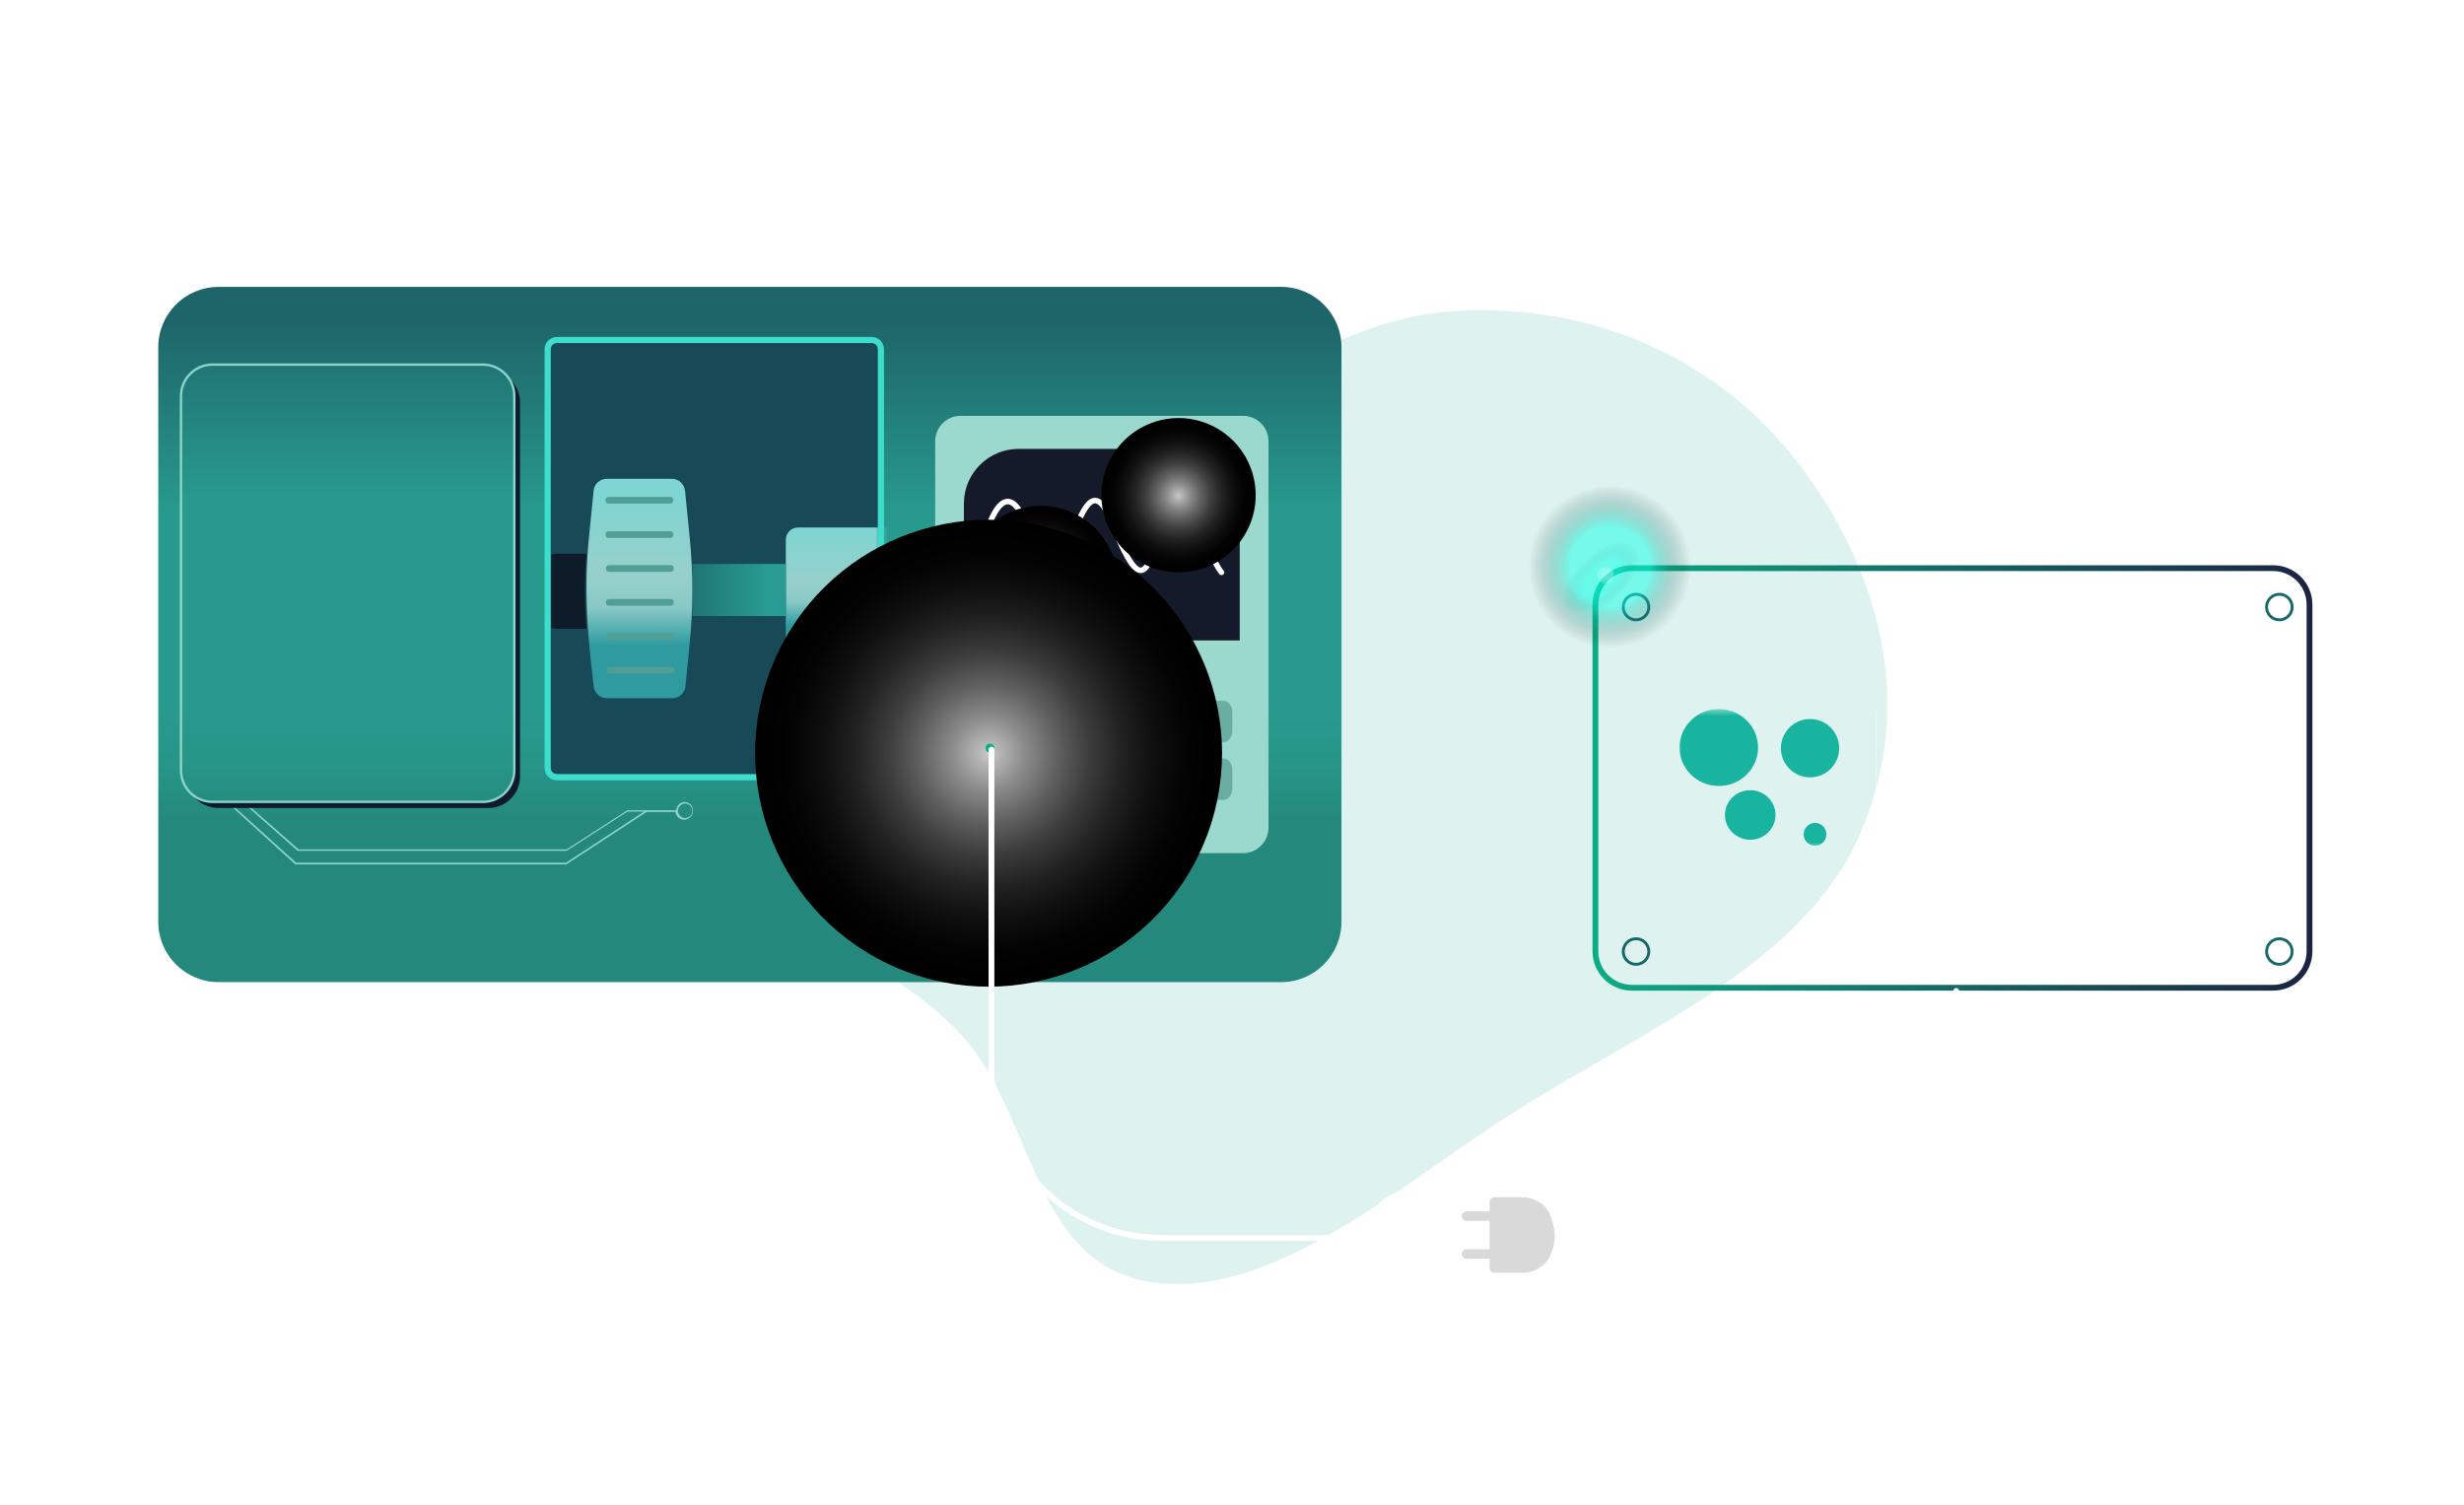 <svg width="370" height="226" viewBox="0 0 370 226" fill="none" xmlns="http://www.w3.org/2000/svg">
<g opacity="0.14" filter="url(#filter0_f_1909_59769)">
<path fill-rule="evenodd" clip-rule="evenodd" d="M145.409 156.626C134.234 142.933 108.053 137.311 112.283 117.794C116.527 98.216 143.937 88.248 162.996 75.495C181.116 63.37 198.548 47.883 218.525 46.703C240.247 45.42 258.55 54.703 269.758 69.19C281.365 84.194 288.278 104.562 279.302 125.265C270.848 144.763 246.852 154.618 227.346 167.011C209.708 178.218 191.475 194.897 173.329 192.597C155.605 190.351 155.391 168.858 145.409 156.626Z" fill="#12A594"/>
</g>
<path d="M341.326 85.315H245.043C242.021 85.315 239.57 87.766 239.57 90.788V142.85C239.57 145.873 242.021 148.323 245.043 148.323H341.326C344.349 148.323 346.799 145.873 346.799 142.85V90.788C346.799 87.766 344.349 85.315 341.326 85.315Z" stroke="url(#paint0_linear_1909_59769)" stroke-width="0.873" stroke-miterlimit="10"/>
<mask id="mask0_1909_59769" style="mask-type:luminance" maskUnits="userSpaceOnUse" x="251" y="106" width="83" height="22">
<path d="M333.733 106.473H251.781V127.326H333.733V106.473Z" fill="white"/>
</mask>
<g mask="url(#mask0_1909_59769)">
<path d="M331.595 113.108C331.595 112.828 331.516 112.56 331.371 112.315C331.226 112.069 331.025 111.868 330.768 111.689C330.511 111.51 330.21 111.376 329.875 111.276C329.528 111.175 329.171 111.131 328.78 111.131C328.411 111.131 328.065 111.175 327.752 111.276C327.428 111.365 327.149 111.51 326.915 111.7C326.68 111.89 326.49 112.125 326.356 112.404C326.222 112.683 326.155 113.007 326.155 113.376C326.155 113.878 326.267 114.281 326.501 114.571C326.736 114.861 327.026 115.107 327.372 115.286C327.719 115.465 328.099 115.61 328.501 115.721C328.903 115.833 329.283 115.956 329.629 116.079C329.975 116.213 330.265 116.38 330.5 116.57C330.735 116.771 330.846 117.039 330.846 117.386C330.846 117.531 330.824 117.687 330.779 117.844C330.735 118 330.645 118.145 330.522 118.279C330.399 118.413 330.221 118.525 329.997 118.614C329.774 118.704 329.495 118.748 329.16 118.748C328.735 118.748 328.389 118.681 328.099 118.547C327.808 118.413 327.574 118.257 327.395 118.078C327.216 117.9 327.082 117.71 327.004 117.52C326.926 117.33 326.881 117.173 326.881 117.051H325.853C325.853 117.341 325.92 117.631 326.054 117.911C326.189 118.19 326.401 118.436 326.68 118.659C326.959 118.882 327.306 119.061 327.708 119.184C328.11 119.318 328.579 119.385 329.115 119.385C330.087 119.385 330.813 119.173 331.304 118.748C331.796 118.324 332.041 117.765 332.041 117.073C332.041 116.57 331.919 116.168 331.684 115.855C331.449 115.554 331.148 115.308 330.79 115.118C330.433 114.94 330.042 114.783 329.629 114.671C329.216 114.56 328.825 114.437 328.467 114.314C328.11 114.191 327.808 114.035 327.574 113.856C327.339 113.677 327.216 113.42 327.216 113.097C327.216 112.963 327.238 112.817 327.294 112.661C327.35 112.505 327.44 112.371 327.562 112.236C327.685 112.102 327.853 111.991 328.065 111.901C328.277 111.812 328.534 111.767 328.858 111.767C329.182 111.767 329.45 111.812 329.673 111.901C329.908 111.991 330.098 112.102 330.254 112.236C330.411 112.371 330.522 112.516 330.601 112.672C330.679 112.828 330.712 112.974 330.712 113.119H331.606L331.595 113.108ZM321.676 117.352L318.951 111.309H317.521L321.051 119.095L320.213 121.15C320.123 121.396 320.001 121.585 319.844 121.731C319.688 121.876 319.52 121.954 319.319 121.954C319.129 121.954 318.951 121.898 318.772 121.787C318.593 121.675 318.459 121.518 318.37 121.306L317.677 122.613C317.878 122.792 318.102 122.926 318.336 123.004C318.582 123.093 318.805 123.127 319.018 123.127C319.308 123.127 319.565 123.049 319.788 122.903C320.012 122.758 320.202 122.568 320.369 122.323C320.537 122.088 320.682 121.82 320.816 121.53C320.939 121.239 321.062 120.949 321.173 120.67L324.993 111.287H324.223L321.743 117.33H321.676V117.352ZM315.075 115.275C315.075 114.537 314.997 113.945 314.84 113.487C314.684 113.03 314.483 112.672 314.226 112.426C313.969 112.169 313.69 112.002 313.388 111.913C313.087 111.823 312.785 111.779 312.506 111.779C312.226 111.779 311.925 111.823 311.623 111.913C311.322 112.002 311.042 112.169 310.774 112.426C310.518 112.683 310.305 113.03 310.149 113.487C309.981 113.945 309.903 114.537 309.903 115.275C309.903 116.012 309.981 116.593 310.149 117.051C310.316 117.509 310.518 117.866 310.774 118.112C311.031 118.369 311.311 118.536 311.623 118.626C311.925 118.715 312.226 118.76 312.506 118.76C312.785 118.76 313.087 118.715 313.388 118.626C313.69 118.536 313.969 118.369 314.226 118.112C314.483 117.855 314.684 117.509 314.84 117.051C314.997 116.593 315.075 116.001 315.075 115.275ZM316.571 115.275C316.571 115.822 316.482 116.347 316.292 116.838C316.102 117.341 315.834 117.777 315.477 118.156C315.119 118.536 314.695 118.838 314.204 119.05C313.701 119.273 313.142 119.385 312.528 119.385C311.914 119.385 311.322 119.273 310.819 119.05C310.305 118.827 309.881 118.525 309.523 118.145C309.166 117.765 308.898 117.33 308.708 116.827C308.518 116.325 308.418 115.811 308.418 115.275C308.418 114.738 308.518 114.202 308.708 113.711C308.898 113.208 309.177 112.773 309.523 112.393C309.881 112.013 310.305 111.712 310.819 111.488C311.333 111.265 311.903 111.153 312.528 111.153C313.154 111.153 313.712 111.265 314.204 111.488C314.706 111.712 315.131 112.013 315.477 112.393C315.834 112.773 316.102 113.208 316.292 113.711C316.482 114.214 316.571 114.738 316.571 115.275ZM306.038 108.16H304.698V119.195H306.038V108.16ZM299.839 108.819C299.839 109.053 299.929 109.254 300.096 109.422C300.264 109.589 300.465 109.679 300.699 109.679C300.934 109.679 301.135 109.589 301.303 109.422C301.47 109.254 301.559 109.053 301.559 108.819C301.559 108.584 301.47 108.383 301.303 108.215C301.135 108.048 300.934 107.958 300.699 107.958C300.465 107.958 300.264 108.048 300.096 108.215C299.929 108.383 299.839 108.584 299.839 108.819ZM300.029 111.309V119.195H301.37V111.309H300.029ZM294.411 115.241H289.597L291.864 109.924H291.931L294.411 115.241ZM294.746 115.945L296.265 119.195H297.795L292.657 108.16H291.864L287.195 119.195H287.921L289.306 115.945H294.746Z" fill="white"/>
<path fill-rule="evenodd" clip-rule="evenodd" d="M263.994 112.247C263.994 115.442 261.358 118.022 258.097 118.022C254.835 118.022 252.199 115.431 252.199 112.247C252.199 109.064 254.835 106.473 258.097 106.473C261.358 106.473 263.994 109.064 263.994 112.247Z" fill="#18B49F"/>
<path fill-rule="evenodd" clip-rule="evenodd" d="M266.619 122.378C266.619 124.433 264.921 126.098 262.821 126.098C260.721 126.098 259.023 124.433 259.023 122.378C259.023 120.323 260.721 118.659 262.821 118.659C264.921 118.659 266.619 120.323 266.619 122.378Z" fill="#18B49F"/>
<path fill-rule="evenodd" clip-rule="evenodd" d="M274.258 125.282C274.258 126.232 273.487 126.991 272.549 126.991C271.611 126.991 270.84 126.22 270.84 125.282C270.84 124.344 271.611 123.573 272.549 123.573C273.487 123.573 274.258 124.344 274.258 125.282Z" fill="#18B49F"/>
<path fill-rule="evenodd" clip-rule="evenodd" d="M276.179 112.348C276.179 114.772 274.213 116.726 271.8 116.726C269.388 116.726 267.422 114.76 267.422 112.348C267.422 109.935 269.388 107.969 271.8 107.969C274.213 107.969 276.179 109.935 276.179 112.348Z" fill="#18B49F"/>
<path d="M281.688 106.473V127.002" stroke="white" stroke-width="0.044" stroke-miterlimit="22.93"/>
<path d="M333.937 126.466V125.104C333.937 125.104 333.937 124.981 333.926 124.891C333.926 124.802 333.893 124.713 333.848 124.635C333.803 124.545 333.725 124.478 333.625 124.411C333.524 124.344 333.379 124.322 333.2 124.322C333.122 124.322 333.033 124.333 332.921 124.367C332.82 124.4 332.72 124.467 332.619 124.568L332.552 124.635H332.53V124.367H332.173V126.466H332.53V125.171C332.53 125.059 332.541 124.97 332.575 124.891C332.608 124.813 332.653 124.746 332.698 124.69C332.753 124.635 332.809 124.601 332.876 124.568C332.943 124.545 333.01 124.534 333.089 124.534C333.211 124.534 333.301 124.556 333.357 124.601C333.424 124.646 333.468 124.702 333.502 124.757C333.535 124.824 333.547 124.88 333.558 124.947C333.558 125.014 333.558 125.059 333.558 125.081V126.466H333.915H333.937ZM331.234 125.416C331.234 125.215 331.212 125.059 331.167 124.936C331.123 124.813 331.067 124.724 331 124.657C330.933 124.59 330.855 124.545 330.776 124.523C330.698 124.501 330.62 124.489 330.542 124.489C330.464 124.489 330.385 124.501 330.307 124.523C330.229 124.545 330.151 124.59 330.084 124.657C330.017 124.724 329.961 124.813 329.916 124.936C329.872 125.059 329.849 125.215 329.849 125.416C329.849 125.618 329.872 125.763 329.916 125.886C329.961 126.008 330.017 126.098 330.084 126.165C330.151 126.232 330.229 126.277 330.307 126.299C330.385 126.321 330.464 126.332 330.542 126.332C330.62 126.332 330.698 126.321 330.776 126.299C330.855 126.277 330.933 126.232 331 126.165C331.067 126.098 331.123 126.008 331.167 125.886C331.212 125.763 331.234 125.606 331.234 125.416ZM331.636 125.416C331.636 125.562 331.614 125.707 331.558 125.83C331.502 125.964 331.435 126.076 331.346 126.176C331.257 126.277 331.134 126.355 331.011 126.411C330.877 126.466 330.732 126.5 330.564 126.5C330.397 126.5 330.24 126.466 330.106 126.411C329.972 126.355 329.861 126.265 329.76 126.165C329.671 126.064 329.592 125.941 329.537 125.819C329.481 125.685 329.458 125.551 329.458 125.405C329.458 125.26 329.481 125.115 329.537 124.992C329.592 124.858 329.659 124.746 329.76 124.646C329.849 124.545 329.972 124.467 330.106 124.4C330.24 124.344 330.397 124.311 330.564 124.311C330.732 124.311 330.877 124.344 331.011 124.4C331.145 124.456 331.257 124.545 331.346 124.646C331.435 124.746 331.514 124.869 331.558 124.992C331.603 125.126 331.636 125.26 331.636 125.405V125.416ZM328.375 123.696C328.375 123.763 328.397 123.808 328.442 123.853C328.487 123.897 328.543 123.92 328.598 123.92C328.654 123.92 328.71 123.897 328.755 123.853C328.799 123.808 328.822 123.752 328.822 123.696C328.822 123.641 328.799 123.585 328.755 123.54C328.71 123.495 328.654 123.473 328.598 123.473C328.543 123.473 328.487 123.495 328.442 123.54C328.397 123.585 328.375 123.641 328.375 123.696ZM328.431 124.355V126.455H328.788V124.355H328.431ZM326.51 124.523V124.355H326.878V123.708H327.236V124.355H327.749V124.523H327.236V125.919C327.236 125.919 327.236 125.986 327.236 126.031C327.236 126.075 327.247 126.12 327.258 126.154C327.269 126.187 327.292 126.221 327.325 126.243C327.359 126.265 327.392 126.277 327.448 126.277C327.515 126.277 327.571 126.254 327.615 126.198C327.66 126.143 327.694 126.098 327.727 126.031L327.928 126.232C327.794 126.366 327.638 126.433 327.459 126.433C327.381 126.433 327.314 126.422 327.247 126.399C327.18 126.377 327.113 126.332 327.057 126.288C327.001 126.232 326.956 126.165 326.923 126.087C326.889 126.008 326.878 125.908 326.878 125.796V124.501H326.51V124.523ZM325.705 125.629C325.705 125.629 325.672 125.551 325.65 125.506C325.627 125.461 325.594 125.416 325.549 125.372C325.504 125.327 325.46 125.294 325.393 125.26C325.337 125.227 325.259 125.215 325.18 125.215C325.102 125.215 325.024 125.227 324.957 125.26C324.89 125.294 324.834 125.338 324.789 125.383C324.745 125.439 324.711 125.495 324.678 125.562C324.655 125.629 324.644 125.707 324.644 125.785C324.644 125.874 324.655 125.953 324.689 126.02C324.723 126.087 324.767 126.142 324.812 126.187C324.857 126.232 324.924 126.265 324.979 126.288C325.035 126.31 325.102 126.321 325.158 126.321C325.214 126.321 325.27 126.321 325.314 126.288C325.37 126.265 325.426 126.243 325.471 126.21C325.516 126.176 325.56 126.131 325.605 126.087C325.65 126.042 325.672 125.986 325.705 125.93V125.606V125.629ZM325.214 124.311C325.415 124.311 325.583 124.344 325.694 124.4C325.806 124.456 325.884 124.534 325.94 124.623C325.996 124.713 326.018 124.824 326.029 124.947C326.029 125.07 326.04 125.193 326.04 125.316V126.466H325.705V126.265C325.627 126.344 325.516 126.411 325.393 126.455C325.27 126.5 325.136 126.522 325.013 126.522C324.89 126.522 324.79 126.5 324.689 126.455C324.6 126.411 324.521 126.355 324.454 126.288C324.387 126.221 324.343 126.143 324.32 126.064C324.287 125.975 324.276 125.897 324.276 125.807C324.276 125.718 324.298 125.629 324.332 125.539C324.365 125.45 324.41 125.372 324.488 125.294C324.555 125.227 324.633 125.16 324.734 125.115C324.834 125.07 324.946 125.048 325.069 125.048C325.192 125.048 325.314 125.07 325.426 125.126C325.538 125.171 325.627 125.249 325.705 125.338V125.16C325.705 124.925 325.672 124.757 325.605 124.646C325.538 124.534 325.415 124.478 325.225 124.478C325.147 124.478 325.08 124.478 325.024 124.512C324.968 124.534 324.912 124.556 324.868 124.59C324.823 124.623 324.778 124.668 324.745 124.724C324.7 124.78 324.667 124.836 324.622 124.903L324.399 124.679C324.399 124.679 324.477 124.59 324.521 124.556C324.566 124.512 324.622 124.478 324.678 124.445C324.745 124.411 324.812 124.389 324.901 124.367C324.991 124.344 325.091 124.333 325.214 124.333V124.311ZM322.053 124.355L322.924 126.455H323.181L324.03 124.355H323.829L323.148 126.042H323.125L322.422 124.355H322.053ZM321.349 125.416C321.349 125.215 321.327 125.059 321.282 124.936C321.238 124.813 321.182 124.724 321.115 124.657C321.048 124.59 320.969 124.545 320.891 124.523C320.813 124.501 320.735 124.489 320.657 124.489C320.579 124.489 320.5 124.501 320.422 124.523C320.344 124.545 320.266 124.59 320.199 124.657C320.132 124.724 320.076 124.813 320.031 124.936C319.987 125.059 319.964 125.215 319.964 125.416C319.964 125.618 319.987 125.763 320.031 125.886C320.076 126.008 320.132 126.098 320.199 126.165C320.266 126.232 320.344 126.277 320.422 126.299C320.5 126.321 320.579 126.332 320.657 126.332C320.735 126.332 320.813 126.321 320.891 126.299C320.969 126.277 321.048 126.232 321.115 126.165C321.182 126.098 321.238 126.008 321.282 125.886C321.327 125.763 321.349 125.606 321.349 125.416ZM321.751 125.416C321.751 125.562 321.729 125.707 321.673 125.83C321.628 125.964 321.55 126.076 321.461 126.176C321.372 126.277 321.249 126.355 321.115 126.411C320.981 126.466 320.835 126.5 320.668 126.5C320.5 126.5 320.344 126.466 320.21 126.411C320.076 126.355 319.964 126.265 319.864 126.165C319.774 126.064 319.696 125.941 319.64 125.819C319.584 125.685 319.562 125.551 319.562 125.405C319.562 125.26 319.584 125.115 319.64 124.992C319.696 124.858 319.763 124.746 319.864 124.646C319.953 124.545 320.076 124.467 320.21 124.4C320.344 124.344 320.5 124.311 320.668 124.311C320.835 124.311 320.981 124.344 321.115 124.4C321.249 124.456 321.36 124.545 321.461 124.646C321.55 124.746 321.628 124.869 321.673 124.992C321.729 125.126 321.751 125.26 321.751 125.405V125.416ZM319.015 126.466V125.104C319.015 125.104 319.015 124.981 319.004 124.891C319.004 124.802 318.97 124.713 318.925 124.635C318.881 124.545 318.803 124.478 318.702 124.411C318.602 124.344 318.456 124.322 318.278 124.322C318.199 124.322 318.11 124.333 318.009 124.367C317.909 124.4 317.808 124.467 317.708 124.568L317.641 124.635H317.619V124.367H317.261V126.466H317.619V125.171C317.619 125.059 317.63 124.97 317.663 124.891C317.697 124.813 317.741 124.746 317.786 124.69C317.842 124.635 317.898 124.601 317.965 124.568C318.032 124.545 318.099 124.534 318.177 124.534C318.3 124.534 318.389 124.556 318.456 124.601C318.523 124.646 318.568 124.702 318.602 124.757C318.635 124.824 318.646 124.88 318.657 124.947C318.657 125.014 318.657 125.059 318.657 125.081V126.466H319.015ZM316.569 126.466V125.104C316.569 125.104 316.569 124.981 316.557 124.891C316.557 124.802 316.524 124.713 316.479 124.635C316.435 124.545 316.356 124.478 316.256 124.411C316.155 124.344 316.01 124.322 315.831 124.322C315.753 124.322 315.664 124.333 315.563 124.367C315.463 124.4 315.362 124.467 315.262 124.568L315.195 124.635H315.172V124.367H314.815V126.466H315.172V125.171C315.172 125.059 315.184 124.97 315.217 124.891C315.251 124.813 315.295 124.746 315.34 124.69C315.396 124.635 315.452 124.601 315.519 124.568C315.586 124.545 315.653 124.534 315.731 124.534C315.854 124.534 315.943 124.556 315.999 124.601C316.066 124.646 316.111 124.702 316.144 124.757C316.178 124.824 316.189 124.88 316.2 124.947C316.2 125.014 316.2 125.059 316.2 125.081V126.466H316.557H316.569ZM313.43 123.518V126.455H313.81V123.518H313.43ZM309.878 124.355V124.523H310.247V126.455H310.604V124.523H311.118V124.355H310.604V123.998C310.604 123.998 310.604 123.92 310.604 123.875C310.604 123.83 310.615 123.786 310.626 123.741C310.638 123.696 310.66 123.663 310.693 123.64C310.727 123.607 310.76 123.596 310.816 123.596C310.883 123.596 310.939 123.629 310.984 123.685C311.028 123.741 311.062 123.797 311.095 123.853L311.285 123.652C311.218 123.585 311.151 123.529 311.073 123.495C311.006 123.462 310.917 123.439 310.827 123.439C310.749 123.439 310.682 123.451 310.615 123.473C310.548 123.495 310.481 123.54 310.425 123.585C310.369 123.641 310.325 123.708 310.291 123.786C310.258 123.864 310.235 123.964 310.235 124.076V124.333H309.867L309.878 124.355ZM309.141 125.416C309.141 125.215 309.118 125.059 309.074 124.936C309.029 124.813 308.973 124.724 308.906 124.657C308.839 124.59 308.761 124.545 308.683 124.523C308.605 124.501 308.526 124.489 308.448 124.489C308.37 124.489 308.292 124.501 308.214 124.523C308.136 124.545 308.057 124.59 307.99 124.657C307.923 124.724 307.867 124.813 307.823 124.936C307.778 125.059 307.756 125.215 307.756 125.416C307.756 125.618 307.778 125.763 307.823 125.886C307.867 126.008 307.923 126.098 307.99 126.165C308.057 126.232 308.136 126.277 308.214 126.299C308.292 126.321 308.37 126.332 308.448 126.332C308.526 126.332 308.605 126.321 308.683 126.299C308.761 126.277 308.839 126.232 308.906 126.165C308.973 126.098 309.029 126.008 309.074 125.886C309.118 125.763 309.141 125.606 309.141 125.416ZM309.543 125.416C309.543 125.562 309.521 125.707 309.465 125.83C309.409 125.964 309.342 126.076 309.253 126.176C309.163 126.277 309.04 126.355 308.917 126.411C308.783 126.466 308.638 126.5 308.471 126.5C308.303 126.5 308.147 126.466 308.013 126.411C307.879 126.355 307.767 126.265 307.666 126.165C307.577 126.064 307.499 125.941 307.443 125.819C307.387 125.685 307.365 125.551 307.365 125.405C307.365 125.26 307.387 125.115 307.443 124.992C307.499 124.858 307.566 124.746 307.666 124.646C307.756 124.545 307.879 124.467 308.013 124.4C308.147 124.344 308.303 124.311 308.471 124.311C308.638 124.311 308.783 124.344 308.917 124.4C309.051 124.456 309.163 124.545 309.253 124.646C309.342 124.746 309.42 124.869 309.465 124.992C309.521 125.126 309.543 125.26 309.543 125.405V125.416ZM304.237 124.523V124.355H304.606V123.708H304.963V124.355H305.477V124.523H304.963V125.919C304.963 125.919 304.963 125.986 304.963 126.031C304.963 126.075 304.963 126.12 304.986 126.154C304.997 126.187 305.019 126.221 305.053 126.243C305.086 126.265 305.12 126.277 305.176 126.277C305.243 126.277 305.298 126.254 305.343 126.198C305.388 126.143 305.421 126.098 305.455 126.031L305.656 126.232C305.522 126.366 305.365 126.433 305.187 126.433C305.109 126.433 305.042 126.422 304.975 126.399C304.908 126.377 304.841 126.332 304.785 126.288C304.729 126.232 304.684 126.165 304.651 126.087C304.617 126.008 304.595 125.908 304.595 125.796V124.501H304.226L304.237 124.523ZM303.757 126.466V125.104C303.757 125.104 303.757 124.981 303.746 124.891C303.746 124.802 303.712 124.713 303.668 124.635C303.623 124.545 303.545 124.478 303.444 124.411C303.344 124.344 303.199 124.322 303.02 124.322C302.942 124.322 302.852 124.333 302.752 124.367C302.651 124.4 302.551 124.467 302.45 124.568L302.383 124.635H302.361V124.367H302.003V126.466H302.361V125.171C302.361 125.059 302.372 124.97 302.406 124.891C302.439 124.813 302.484 124.746 302.528 124.69C302.584 124.635 302.64 124.601 302.707 124.568C302.774 124.545 302.841 124.534 302.919 124.534C303.042 124.534 303.132 124.556 303.187 124.601C303.254 124.646 303.299 124.702 303.333 124.757C303.366 124.824 303.377 124.88 303.388 124.947C303.388 125.014 303.388 125.059 303.388 125.081V126.466H303.746H303.757ZM301.054 125.416C301.054 125.215 301.032 125.059 300.987 124.936C300.942 124.813 300.886 124.724 300.819 124.657C300.752 124.59 300.674 124.545 300.596 124.523C300.518 124.501 300.44 124.489 300.361 124.489C300.283 124.489 300.205 124.501 300.127 124.523C300.049 124.545 299.971 124.59 299.904 124.657C299.837 124.724 299.781 124.813 299.736 124.936C299.691 125.059 299.669 125.215 299.669 125.416C299.669 125.618 299.691 125.763 299.736 125.886C299.781 126.008 299.837 126.098 299.904 126.165C299.971 126.232 300.049 126.277 300.127 126.299C300.205 126.321 300.283 126.332 300.361 126.332C300.44 126.332 300.518 126.321 300.596 126.299C300.674 126.277 300.752 126.232 300.819 126.165C300.886 126.098 300.942 126.008 300.987 125.886C301.032 125.763 301.054 125.606 301.054 125.416ZM301.456 125.416C301.456 125.562 301.434 125.707 301.378 125.83C301.322 125.964 301.255 126.076 301.166 126.176C301.076 126.277 300.954 126.355 300.831 126.411C300.697 126.466 300.551 126.5 300.384 126.5C300.216 126.5 300.06 126.466 299.926 126.411C299.792 126.355 299.68 126.265 299.58 126.165C299.49 126.064 299.412 125.941 299.356 125.819C299.3 125.685 299.278 125.551 299.278 125.405C299.278 125.26 299.3 125.115 299.356 124.992C299.412 124.858 299.479 124.746 299.58 124.646C299.669 124.545 299.792 124.467 299.926 124.4C300.06 124.344 300.216 124.311 300.384 124.311C300.551 124.311 300.697 124.344 300.831 124.4C300.965 124.456 301.076 124.545 301.166 124.646C301.255 124.746 301.333 124.869 301.378 124.992C301.434 125.126 301.456 125.26 301.456 125.405V125.416ZM297.792 124.355V126.455H298.15V125.182C298.15 125.07 298.161 124.97 298.195 124.891C298.217 124.813 298.25 124.746 298.295 124.702C298.34 124.646 298.384 124.612 298.429 124.59C298.485 124.568 298.53 124.556 298.574 124.556C298.641 124.556 298.697 124.579 298.753 124.623C298.809 124.668 298.842 124.702 298.876 124.746L299.021 124.489C299.021 124.489 298.965 124.422 298.932 124.4C298.898 124.378 298.865 124.355 298.831 124.344C298.798 124.333 298.764 124.322 298.731 124.322C298.697 124.322 298.675 124.322 298.664 124.322C298.541 124.322 298.451 124.355 298.373 124.422C298.295 124.489 298.228 124.579 298.183 124.713H298.161V124.378H297.804L297.792 124.355ZM296.061 124.355V124.523H296.43V126.455H296.787V124.523H297.301V124.355H296.787V123.998C296.787 123.998 296.787 123.92 296.787 123.875C296.787 123.83 296.787 123.786 296.81 123.741C296.821 123.696 296.843 123.663 296.877 123.64C296.91 123.607 296.944 123.596 296.999 123.596C297.066 123.596 297.122 123.629 297.167 123.685C297.212 123.741 297.245 123.797 297.279 123.853L297.469 123.652C297.402 123.585 297.335 123.529 297.256 123.495C297.189 123.462 297.1 123.439 297.011 123.439C296.932 123.439 296.865 123.451 296.798 123.473C296.731 123.495 296.664 123.54 296.608 123.585C296.553 123.641 296.508 123.708 296.474 123.786C296.441 123.864 296.419 123.964 296.419 124.076V124.333H296.05L296.061 124.355ZM294.129 125.338C294.129 125.227 294.14 125.115 294.162 125.014C294.185 124.914 294.218 124.813 294.274 124.735C294.33 124.657 294.386 124.59 294.464 124.545C294.542 124.501 294.631 124.467 294.732 124.467C294.933 124.467 295.089 124.545 295.201 124.702C295.313 124.858 295.369 125.07 295.369 125.338H294.14H294.129ZM295.726 125.506V125.416C295.726 125.227 295.704 125.07 295.648 124.925C295.592 124.791 295.525 124.679 295.436 124.59C295.346 124.501 295.235 124.434 295.123 124.389C295 124.344 294.877 124.322 294.743 124.322C294.598 124.322 294.464 124.344 294.352 124.4C294.24 124.456 294.129 124.523 294.039 124.612C293.95 124.702 293.883 124.824 293.827 124.947C293.771 125.081 293.749 125.227 293.749 125.394C293.749 125.539 293.771 125.673 293.816 125.807C293.861 125.941 293.928 126.064 294.017 126.165C294.106 126.265 294.218 126.355 294.352 126.422C294.486 126.489 294.654 126.511 294.832 126.511C295.011 126.511 295.179 126.478 295.324 126.422C295.48 126.355 295.603 126.265 295.715 126.154L295.581 126.02C295.525 126.075 295.469 126.12 295.413 126.154C295.357 126.198 295.313 126.232 295.257 126.254C295.201 126.288 295.145 126.299 295.089 126.321C295.034 126.332 294.967 126.344 294.899 126.344C294.821 126.344 294.743 126.332 294.654 126.31C294.564 126.288 294.486 126.243 294.408 126.187C294.33 126.12 294.274 126.042 294.218 125.93C294.162 125.819 294.14 125.685 294.14 125.506H295.737H295.726ZM292.252 124.355V126.455H292.61V125.182C292.61 125.07 292.621 124.97 292.654 124.891C292.677 124.813 292.71 124.746 292.755 124.702C292.8 124.646 292.844 124.612 292.889 124.59C292.945 124.568 292.99 124.556 293.034 124.556C293.101 124.556 293.157 124.579 293.213 124.623C293.269 124.668 293.302 124.702 293.336 124.746L293.481 124.489C293.481 124.489 293.425 124.422 293.392 124.4C293.358 124.378 293.325 124.355 293.291 124.344C293.258 124.333 293.224 124.322 293.191 124.322C293.157 124.322 293.135 124.322 293.124 124.322C293.001 124.322 292.911 124.355 292.833 124.422C292.755 124.489 292.688 124.579 292.643 124.713H292.621V124.378H292.263L292.252 124.355ZM291.303 125.416C291.303 125.215 291.281 125.059 291.236 124.936C291.191 124.813 291.135 124.724 291.068 124.657C291.001 124.59 290.923 124.545 290.845 124.523C290.767 124.501 290.689 124.489 290.61 124.489C290.532 124.489 290.454 124.501 290.376 124.523C290.298 124.545 290.219 124.59 290.152 124.657C290.085 124.724 290.03 124.813 289.985 124.936C289.94 125.059 289.918 125.215 289.918 125.416C289.918 125.618 289.94 125.763 289.985 125.886C290.03 126.008 290.085 126.098 290.152 126.165C290.219 126.232 290.298 126.277 290.376 126.299C290.454 126.321 290.532 126.332 290.61 126.332C290.689 126.332 290.767 126.321 290.845 126.299C290.923 126.277 291.001 126.232 291.068 126.165C291.135 126.098 291.191 126.008 291.236 125.886C291.281 125.763 291.303 125.606 291.303 125.416ZM291.705 125.416C291.705 125.562 291.683 125.707 291.627 125.83C291.571 125.964 291.504 126.076 291.415 126.176C291.325 126.277 291.202 126.355 291.079 126.411C290.945 126.466 290.8 126.5 290.633 126.5C290.465 126.5 290.309 126.466 290.175 126.411C290.041 126.355 289.929 126.265 289.829 126.165C289.739 126.064 289.661 125.941 289.605 125.819C289.549 125.685 289.527 125.551 289.527 125.405C289.527 125.26 289.549 125.115 289.605 124.992C289.661 124.858 289.728 124.746 289.829 124.646C289.918 124.545 290.041 124.467 290.175 124.4C290.309 124.344 290.465 124.311 290.633 124.311C290.8 124.311 290.945 124.344 291.079 124.4C291.214 124.456 291.325 124.545 291.415 124.646C291.504 124.746 291.582 124.869 291.627 124.992C291.683 125.126 291.705 125.26 291.705 125.405V125.416ZM287.293 123.518V126.455H287.673V124.992H288.98V124.802H287.673V123.752H289.192V123.518H287.293Z" fill="white"/>
</g>
<path d="M245.671 144.806C246.732 144.806 247.592 143.946 247.592 142.885C247.592 141.824 246.732 140.964 245.671 140.964C244.61 140.964 243.75 141.824 243.75 142.885C243.75 143.946 244.61 144.806 245.671 144.806Z" stroke="#17686A" stroke-width="0.436" stroke-miterlimit="10"/>
<path d="M245.671 93.076C246.732 93.076 247.592 92.216 247.592 91.155C247.592 90.094 246.732 89.234 245.671 89.234C244.61 89.234 243.75 90.094 243.75 91.155C243.75 92.216 244.61 93.076 245.671 93.076Z" stroke="#17686A" stroke-width="0.436" stroke-miterlimit="10"/>
<path d="M342.273 144.806C343.334 144.806 344.194 143.946 344.194 142.885C344.194 141.824 343.334 140.964 342.273 140.964C341.212 140.964 340.352 141.824 340.352 142.885C340.352 143.946 341.212 144.806 342.273 144.806Z" stroke="#17686A" stroke-width="0.436" stroke-miterlimit="10"/>
<path d="M342.273 93.076C343.334 93.076 344.194 92.216 344.194 91.155C344.194 90.094 343.334 89.234 342.273 89.234C341.212 89.234 340.352 90.094 340.352 91.155C340.352 92.216 341.212 93.076 342.273 93.076Z" stroke="#17686A" stroke-width="0.436" stroke-miterlimit="10"/>
<g opacity="0.5" filter="url(#filter1_f_1909_59769)">
<path d="M256.144 85.091C256.144 93.125 249.626 99.491 241.744 99.491C233.862 99.491 227.344 92.973 227.344 85.091C227.344 77.209 233.862 70.691 241.744 70.691C249.626 70.691 256.144 77.209 256.144 85.091Z" fill="url(#paint1_radial_1909_59769)"/>
</g>
<g opacity="0.1" filter="url(#filter2_f_1909_59769)">
<path d="M242.179 86.4C242.179 86.887 241.784 87.273 241.306 87.273C240.829 87.273 240.434 86.878 240.434 86.4C240.434 85.922 240.829 85.527 241.306 85.527C241.784 85.527 242.179 85.922 242.179 86.4Z" fill="url(#paint2_radial_1909_59769)"/>
</g>
<g opacity="0.14" filter="url(#filter3_f_1909_59769)">
<path d="M243.34 90.093C239.888 93.171 235.838 94.137 234.248 92.355C232.658 90.572 234.144 86.6 237.531 83.58C240.918 80.559 245.033 79.535 246.623 81.318C248.213 83.1 246.727 87.072 243.34 90.093Z" fill="url(#paint3_radial_1909_59769)"/>
</g>
<g opacity="0.26" filter="url(#filter4_f_1909_59769)">
<path d="M242.392 86.4C242.392 87.106 241.819 87.666 241.126 87.666C240.433 87.666 239.859 87.093 239.859 86.4C239.859 85.707 240.433 85.133 241.126 85.133C241.819 85.133 242.392 85.707 242.392 86.4Z" fill="url(#paint4_radial_1909_59769)"/>
</g>
<path d="M192.369 43.077H32.833C27.824 43.077 23.764 47.137 23.764 52.146V138.41C23.764 143.419 27.824 147.479 32.833 147.479H192.369C197.379 147.479 201.439 143.419 201.439 138.41V52.146C201.439 47.137 197.379 43.077 192.369 43.077Z" fill="url(#paint5_linear_1909_59769)"/>
<path d="M186.661 62.445H144.25C142.14 62.445 140.43 64.155 140.43 66.265V124.291C140.43 126.401 142.14 128.111 144.25 128.111H186.661C188.771 128.111 190.481 126.401 190.481 124.291V66.265C190.481 64.155 188.771 62.445 186.661 62.445Z" fill="#9BD9CE"/>
<path d="M130.889 51.053H83.631C82.859 51.053 82.234 51.678 82.234 52.449V115.323C82.234 116.094 82.859 116.719 83.631 116.719H130.889C131.66 116.719 132.286 116.094 132.286 115.323V52.449C132.286 51.678 131.66 51.053 130.889 51.053Z" fill="#184957"/>
<path d="M102.889 120.414C102.174 120.414 101.593 120.961 101.548 121.665H94.21L85.073 127.551H44.851L37.301 120.917L37.133 121.084L44.684 127.764H85.073L94.21 121.877H96.712L84.984 129.551H44.471L34.922 120.917L34.754 121.084L44.349 129.808H85.028L97.092 121.922H101.437C101.515 122.592 102.062 123.095 102.732 123.095C103.403 123.095 104.073 122.514 104.073 121.754C104.073 120.995 103.492 120.414 102.732 120.414H102.9H102.889ZM102.889 122.838C102.308 122.838 101.805 122.335 101.805 121.754C101.805 121.174 102.308 120.671 102.889 120.671C103.47 120.671 103.972 121.174 103.972 121.754C103.972 122.335 103.47 122.838 102.889 122.838Z" fill="#89D4CB"/>
<path d="M73.365 55.665H32.764C30.154 55.665 28.039 57.78 28.039 60.389V116.606C28.039 119.216 30.154 121.331 32.764 121.331H73.365C75.975 121.331 78.09 119.216 78.09 116.606V60.389C78.09 57.78 75.975 55.665 73.365 55.665Z" fill="#0F1B2C"/>
<path d="M72.506 54.748H31.904C29.295 54.748 27.18 56.864 27.18 59.473V115.69C27.18 118.3 29.295 120.415 31.904 120.415H72.506C75.115 120.415 77.231 118.3 77.231 115.69V59.473C77.231 56.864 75.115 54.748 72.506 54.748Z" fill="url(#paint6_linear_1909_59769)" stroke="#89D4CB" stroke-width="0.358" stroke-miterlimit="10"/>
<path d="M152.985 67.406H177.95C182.496 67.406 186.159 71.103 186.159 75.615V96.168H144.742V75.615C144.742 71.069 148.439 67.406 152.952 67.406H152.985Z" fill="#151A2B"/>
<path d="M148.094 80.095C148.094 80.095 151.579 67.439 155.443 83.278C159.308 99.117 161.631 65.183 166.836 78.218C172.03 91.253 172.276 84.752 175.459 76.811C178.643 68.914 180.698 82.697 183.423 85.947" stroke="white" stroke-width="0.829" stroke-miterlimit="10" stroke-linecap="round"/>
<path d="M161.853 105.234H157.385C156.67 105.234 156.078 106.005 156.078 106.955V109.725C156.078 110.674 156.659 111.445 157.385 111.445H161.853C162.568 111.445 163.16 110.674 163.16 109.725V106.955C163.16 106.005 162.579 105.234 161.853 105.234Z" fill="#6AAEA1"/>
<path d="M161.853 113.904H157.385C156.67 113.904 156.078 114.675 156.078 115.624V118.394C156.078 119.344 156.659 120.115 157.385 120.115H161.853C162.568 120.115 163.16 119.344 163.16 118.394V115.624C163.16 114.675 162.579 113.904 161.853 113.904Z" fill="#6AAEA1"/>
<path d="M172.775 105.234H168.307C167.592 105.234 167 106.005 167 106.955V109.725C167 110.674 167.581 111.445 168.307 111.445H172.775C173.49 111.445 174.082 110.674 174.082 109.725V106.955C174.082 106.005 173.501 105.234 172.775 105.234Z" fill="#6AAEA1"/>
<path d="M172.775 113.904H168.307C167.592 113.904 167 114.675 167 115.624V118.394C167 119.344 167.581 120.115 168.307 120.115H172.775C173.49 120.115 174.082 119.344 174.082 118.394V115.624C174.082 114.675 173.501 113.904 172.775 113.904Z" fill="#6AAEA1"/>
<path d="M183.743 105.234H179.276C178.561 105.234 177.969 106.005 177.969 106.955V109.725C177.969 110.674 178.55 111.445 179.276 111.445H183.743C184.458 111.445 185.05 110.674 185.05 109.725V106.955C185.05 106.005 184.469 105.234 183.743 105.234Z" fill="#6AAEA1"/>
<path d="M183.743 113.904H179.276C178.561 113.904 177.969 114.675 177.969 115.624V118.394C177.969 119.344 178.55 120.115 179.276 120.115H183.743C184.458 120.115 185.05 119.344 185.05 118.394V115.624C185.05 114.675 184.469 113.904 183.743 113.904Z" fill="#6AAEA1"/>
<path d="M148.531 116.437C150.765 116.437 152.586 114.628 152.586 112.383C152.586 110.138 150.776 108.328 148.531 108.328C146.286 108.328 144.477 110.138 144.477 112.383C144.477 114.628 146.286 116.437 148.531 116.437Z" fill="#151A2B"/>
<mask id="mask1_1909_59769" style="mask-type:luminance" maskUnits="userSpaceOnUse" x="82" y="51" width="51" height="66">
<path d="M130.889 51.053H83.631C82.859 51.053 82.234 51.678 82.234 52.449V115.323C82.234 116.094 82.859 116.719 83.631 116.719H130.889C131.66 116.719 132.286 116.094 132.286 115.323V52.449C132.286 51.678 131.66 51.053 130.889 51.053Z" fill="white"/>
</mask>
<g mask="url(#mask1_1909_59769)">
<path d="M135.19 79.278C134.14 85.232 133.515 91.565 133.146 98.088H119.865C118.815 98.088 118 97.284 118 96.223V81.077C118 80.027 118.804 79.211 119.865 79.211H135.201V79.278H135.19Z" fill="url(#paint7_linear_1909_59769)"/>
<path d="M118 84.685H103.971V92.503H118V84.685Z" fill="url(#paint8_linear_1909_59769)"/>
<path d="M100.866 71.895H91.126C90.076 71.895 89.205 72.7 89.138 73.694L88.513 79.96C87.887 85.668 87.954 91.442 88.513 97.15L89.138 103.048C89.261 104.098 90.132 104.846 91.126 104.846H100.933C101.983 104.846 102.855 104.042 102.922 103.048L103.547 96.781C104.106 91.386 104.106 85.913 103.547 80.519L102.866 73.694C102.743 72.644 101.872 71.895 100.878 71.895H100.866Z" fill="url(#paint9_linear_1909_59769)"/>
<path d="M88.144 94.425H83.486C82.559 94.425 81.811 93.677 81.811 92.749V84.808C81.811 83.881 82.559 83.132 83.486 83.132H88.077C87.708 86.852 87.764 90.638 88.077 94.369L88.144 94.436V94.425Z" fill="#0E1C29"/>
<path d="M100.677 74.621H91.361C91.116 74.621 90.926 74.811 90.926 75.057V75.18C90.926 75.414 91.116 75.615 91.361 75.615H100.677C100.923 75.615 101.113 75.425 101.113 75.18V75.057C101.113 74.811 100.923 74.621 100.677 74.621Z" fill="#519E96"/>
<path d="M100.677 79.781H91.361C91.116 79.781 90.926 79.971 90.926 80.217V80.34C90.926 80.574 91.116 80.775 91.361 80.775H100.677C100.923 80.775 101.113 80.585 101.113 80.34V80.217C101.113 79.971 100.923 79.781 100.677 79.781Z" fill="#519E96"/>
<path d="M100.743 84.863H91.428C91.182 84.863 90.992 85.053 90.992 85.299V85.422C90.992 85.656 91.182 85.857 91.428 85.857H100.743C100.978 85.857 101.179 85.668 101.179 85.422V85.299C101.179 85.053 100.989 84.863 100.743 84.863Z" fill="#519E96"/>
<path d="M100.743 89.957H91.428C91.182 89.957 90.992 90.147 90.992 90.393V90.516C90.992 90.761 91.182 90.951 91.428 90.951H100.743C100.978 90.951 101.179 90.761 101.179 90.516V90.393C101.179 90.147 100.989 89.957 100.743 89.957Z" fill="#519E96"/>
<path d="M100.866 95.05H91.551C91.305 95.05 91.115 95.24 91.115 95.486V95.609C91.115 95.855 91.305 96.044 91.551 96.044H100.866C101.101 96.044 101.302 95.855 101.302 95.609V95.486C101.302 95.251 101.112 95.05 100.866 95.05Z" fill="#519E96"/>
<path d="M100.866 100.144H91.551C91.305 100.144 91.115 100.333 91.115 100.579V100.702C91.115 100.948 91.305 101.138 91.551 101.138H100.866C101.101 101.138 101.302 100.948 101.302 100.702V100.579C101.302 100.345 101.112 100.144 100.866 100.144Z" fill="#519E96"/>
</g>
<path d="M130.89 117.177H83.632C82.604 117.177 81.777 116.35 81.777 115.323V52.449C81.777 51.421 82.604 50.595 83.632 50.595H130.89C131.918 50.595 132.744 51.421 132.744 52.449V115.323C132.744 116.35 131.918 117.177 130.89 117.177ZM83.632 51.511C83.118 51.511 82.704 51.935 82.704 52.438V115.312C82.704 115.825 83.129 116.239 83.632 116.239H130.89C131.404 116.239 131.817 115.814 131.817 115.312V52.438C131.817 51.924 131.393 51.511 130.89 51.511H83.632Z" fill="#3CDDCD"/>
<path style="mix-blend-mode:color-dodge" d="M166.947 92.033C169.429 86.137 166.661 79.345 160.765 76.863C154.869 74.381 148.078 77.149 145.596 83.045C143.114 88.941 145.881 95.732 151.777 98.214C157.673 100.696 164.465 97.929 166.947 92.033Z" fill="url(#paint10_radial_1909_59769)"/>
<path style="mix-blend-mode:color-dodge" d="M187.65 78.856C190.132 72.96 187.364 66.169 181.469 63.687C175.573 61.205 168.781 63.972 166.299 69.868C163.817 75.764 166.584 82.556 172.48 85.038C178.376 87.52 185.168 84.752 187.65 78.856Z" fill="url(#paint11_radial_1909_59769)"/>
<path style="mix-blend-mode:color-dodge" d="M180.753 126.704C188.264 108.862 179.89 88.31 162.048 80.8C144.207 73.289 123.655 81.663 116.144 99.505C108.634 117.346 117.008 137.898 134.849 145.409C152.691 152.919 173.243 144.545 180.753 126.704Z" fill="url(#paint12_radial_1909_59769)"/>
<path d="M148.647 113.011C149.017 113.011 149.317 112.711 149.317 112.341C149.317 111.97 149.017 111.67 148.647 111.67C148.277 111.67 147.977 111.97 147.977 112.341C147.977 112.711 148.277 113.011 148.647 113.011Z" fill="#0CAD85"/>
<path d="M225.164 185.891H268.078C282.257 185.891 293.752 174.396 293.752 160.218V148.8" stroke="white" stroke-width="0.873" stroke-linecap="round"/>
<path d="M148.879 112.582V160.218C148.879 174.397 160.373 185.891 174.552 185.891H211.2" stroke="white" stroke-width="0.873" stroke-linecap="round"/>
<path d="M233.456 185.667C233.456 186.986 232.939 188.759 232.018 189.681C231.096 190.617 229.853 191.127 228.569 191.127L224.379 191.127C224.198 191.127 224.016 191.057 223.891 190.915C223.765 190.787 223.681 190.603 223.681 190.418L223.681 189L220.19 189C220.009 189 219.827 188.929 219.702 188.787C219.576 188.66 219.492 188.475 219.492 188.291C219.492 188.107 219.562 187.922 219.702 187.795C219.827 187.667 220.009 187.582 220.19 187.582L223.681 187.582L223.681 183.327L220.19 183.327C220.009 183.327 219.827 183.257 219.702 183.115C219.576 182.987 219.492 182.803 219.492 182.618C219.492 182.434 219.562 182.25 219.702 182.122C219.827 181.994 220.009 181.909 220.19 181.909L223.681 181.909L223.681 180.491C223.681 180.307 223.751 180.122 223.891 179.995C224.016 179.867 224.198 179.782 224.379 179.782L228.569 179.782C229.867 179.782 231.11 180.307 232.018 181.243C232.939 182.179 233.456 184.349 233.456 185.667Z" fill="#D9D9D9"/>
<path d="M216.061 192L211.198 192C209.691 192 208.249 191.395 207.179 190.315C206.125 189.251 205.526 186.747 205.526 185.226C205.526 183.704 206.125 181.658 207.179 180.578C208.232 179.515 209.691 178.909 211.198 178.909L216.061 178.909C216.271 178.909 216.482 178.991 216.628 179.138C216.79 179.302 216.871 179.515 216.871 179.727L216.871 191.182C216.871 191.395 216.79 191.607 216.628 191.755C216.482 191.918 216.271 192 216.061 192Z" fill="white"/>
<defs>
<filter id="filter0_f_1909_59769" x="79.286" y="14.045" width="236.66" height="211.307" filterUnits="userSpaceOnUse" color-interpolation-filters="sRGB">
<feFlood flood-opacity="0" result="BackgroundImageFix"/>
<feBlend mode="normal" in="SourceGraphic" in2="BackgroundImageFix" result="shape"/>
<feGaussianBlur stdDeviation="16.27" result="effect1_foregroundBlur_1909_59769"/>
</filter>
<filter id="filter1_f_1909_59769" x="213.206" y="56.553" width="57.077" height="57.076" filterUnits="userSpaceOnUse" color-interpolation-filters="sRGB">
<feFlood flood-opacity="0" result="BackgroundImageFix"/>
<feBlend mode="normal" in="SourceGraphic" in2="BackgroundImageFix" result="shape"/>
<feGaussianBlur stdDeviation="7.069" result="effect1_foregroundBlur_1909_59769"/>
</filter>
<filter id="filter2_f_1909_59769" x="237.641" y="82.735" width="7.332" height="7.331" filterUnits="userSpaceOnUse" color-interpolation-filters="sRGB">
<feFlood flood-opacity="0" result="BackgroundImageFix"/>
<feBlend mode="normal" in="SourceGraphic" in2="BackgroundImageFix" result="shape"/>
<feGaussianBlur stdDeviation="1.396" result="effect1_foregroundBlur_1909_59769"/>
</filter>
<filter id="filter3_f_1909_59769" x="225.58" y="72.411" width="29.71" height="28.862" filterUnits="userSpaceOnUse" color-interpolation-filters="sRGB">
<feFlood flood-opacity="0" result="BackgroundImageFix"/>
<feBlend mode="normal" in="SourceGraphic" in2="BackgroundImageFix" result="shape"/>
<feGaussianBlur stdDeviation="4.015" result="effect1_foregroundBlur_1909_59769"/>
</filter>
<filter id="filter4_f_1909_59769" x="237.067" y="82.341" width="8.117" height="8.118" filterUnits="userSpaceOnUse" color-interpolation-filters="sRGB">
<feFlood flood-opacity="0" result="BackgroundImageFix"/>
<feBlend mode="normal" in="SourceGraphic" in2="BackgroundImageFix" result="shape"/>
<feGaussianBlur stdDeviation="1.396" result="effect1_foregroundBlur_1909_59769"/>
</filter>
<linearGradient id="paint0_linear_1909_59769" x1="239.012" y1="116.814" x2="347.357" y2="116.814" gradientUnits="userSpaceOnUse">
<stop stop-color="#0CAD85"/>
<stop offset="1" stop-color="#1C2341"/>
</linearGradient>
<radialGradient id="paint1_radial_1909_59769" cx="0" cy="0" r="1" gradientUnits="userSpaceOnUse" gradientTransform="translate(241.744 85.091) rotate(60.255) scale(12.221)">
<stop offset="0.495" stop-color="#0BFFE3"/>
<stop offset="1" stop-opacity="0"/>
</radialGradient>
<radialGradient id="paint2_radial_1909_59769" cx="0" cy="0" r="1" gradientUnits="userSpaceOnUse" gradientTransform="translate(241.306 86.4) rotate(94.086) scale(6.125)">
<stop stop-color="white"/>
<stop offset="1" stop-color="#08FFEA"/>
</radialGradient>
<radialGradient id="paint3_radial_1909_59769" cx="0" cy="0" r="1" gradientTransform="matrix(-3.336 5.437 -4.745 -0.076 240.436 86.836)" gradientUnits="userSpaceOnUse">
<stop offset="0.495" stop-color="#0BFFE3"/>
<stop offset="1" stop-opacity="0"/>
</radialGradient>
<radialGradient id="paint4_radial_1909_59769" cx="0" cy="0" r="1" gradientUnits="userSpaceOnUse" gradientTransform="translate(241.126 86.4) rotate(94.086) scale(8.887)">
<stop stop-color="white"/>
<stop offset="1" stop-color="#08FFEA"/>
</radialGradient>
<linearGradient id="paint5_linear_1909_59769" x1="112.607" y1="48.673" x2="112.607" y2="142.442" gradientUnits="userSpaceOnUse">
<stop stop-color="#1E6569"/>
<stop offset="0.3" stop-color="#289A8D"/>
<stop offset="0.5" stop-color="#289A8D"/>
<stop offset="0.6" stop-color="#289A8D"/>
<stop offset="0.7" stop-color="#279689"/>
<stop offset="0.8" stop-color="#24897C"/>
</linearGradient>
<linearGradient id="paint6_linear_1909_59769" x1="52.211" y1="45.254" x2="52.211" y2="143.536" gradientUnits="userSpaceOnUse">
<stop stop-color="#1E6569"/>
<stop offset="0.3" stop-color="#289A8D"/>
<stop offset="0.5" stop-color="#289A8D"/>
<stop offset="0.6" stop-color="#289A8D"/>
<stop offset="0.7" stop-color="#279689"/>
<stop offset="0.8" stop-color="#24897C"/>
</linearGradient>
<linearGradient id="paint7_linear_1909_59769" x1="126.601" y1="80.083" x2="126.601" y2="97.34" gradientUnits="userSpaceOnUse">
<stop stop-color="#7FD5D2"/>
<stop offset="0.4" stop-color="#96D0CB"/>
<stop offset="0.5" stop-color="#92CEC9"/>
<stop offset="0.6" stop-color="#87C8C5"/>
<stop offset="0.7" stop-color="#5BB2B3"/>
<stop offset="0.8" stop-color="#2F9BA1"/>
</linearGradient>
<linearGradient id="paint8_linear_1909_59769" x1="103.971" y1="88.594" x2="118" y2="88.594" gradientUnits="userSpaceOnUse">
<stop stop-color="#1F7473"/>
<stop offset="0.8" stop-color="#289C92"/>
</linearGradient>
<linearGradient id="paint9_linear_1909_59769" x1="96.019" y1="74.621" x2="96.019" y2="102.489" gradientUnits="userSpaceOnUse">
<stop stop-color="#7FD5D2"/>
<stop offset="0.4" stop-color="#96D0CB"/>
<stop offset="0.5" stop-color="#92CEC9"/>
<stop offset="0.6" stop-color="#87C8C5"/>
<stop offset="0.7" stop-color="#5BB2B3"/>
<stop offset="0.8" stop-color="#2F9BA1"/>
</linearGradient>
<radialGradient id="paint10_radial_1909_59769" cx="0" cy="0" r="1" gradientTransform="matrix(11.583 6.13865e-06 6.13865e-06 11.583 156.239 87.608)" gradientUnits="userSpaceOnUse">
<stop stop-color="#CACACA"/>
<stop offset="0.03" stop-color="#BBBBBB"/>
<stop offset="0.16" stop-color="#8A8A8A"/>
<stop offset="0.3" stop-color="#5F5F5F"/>
<stop offset="0.43" stop-color="#3D3D3D"/>
<stop offset="0.57" stop-color="#222222"/>
<stop offset="0.71" stop-color="#0F0F0F"/>
<stop offset="0.85" stop-color="#030303"/>
<stop offset="1"/>
</radialGradient>
<radialGradient id="paint11_radial_1909_59769" cx="0" cy="0" r="1" gradientUnits="userSpaceOnUse" gradientTransform="translate(176.951 74.436) scale(11.583)">
<stop stop-color="#CACACA"/>
<stop offset="0.03" stop-color="#BBBBBB"/>
<stop offset="0.16" stop-color="#8A8A8A"/>
<stop offset="0.3" stop-color="#5F5F5F"/>
<stop offset="0.43" stop-color="#3D3D3D"/>
<stop offset="0.57" stop-color="#222222"/>
<stop offset="0.71" stop-color="#0F0F0F"/>
<stop offset="0.85" stop-color="#030303"/>
<stop offset="1"/>
</radialGradient>
<radialGradient id="paint12_radial_1909_59769" cx="0" cy="0" r="1" gradientUnits="userSpaceOnUse" gradientTransform="translate(148.428 113.155) scale(35.05 35.05)">
<stop stop-color="#CACACA"/>
<stop offset="0.03" stop-color="#BBBBBB"/>
<stop offset="0.16" stop-color="#8A8A8A"/>
<stop offset="0.3" stop-color="#5F5F5F"/>
<stop offset="0.43" stop-color="#3D3D3D"/>
<stop offset="0.57" stop-color="#222222"/>
<stop offset="0.71" stop-color="#0F0F0F"/>
<stop offset="0.85" stop-color="#030303"/>
<stop offset="1"/>
</radialGradient>
</defs>
</svg>
